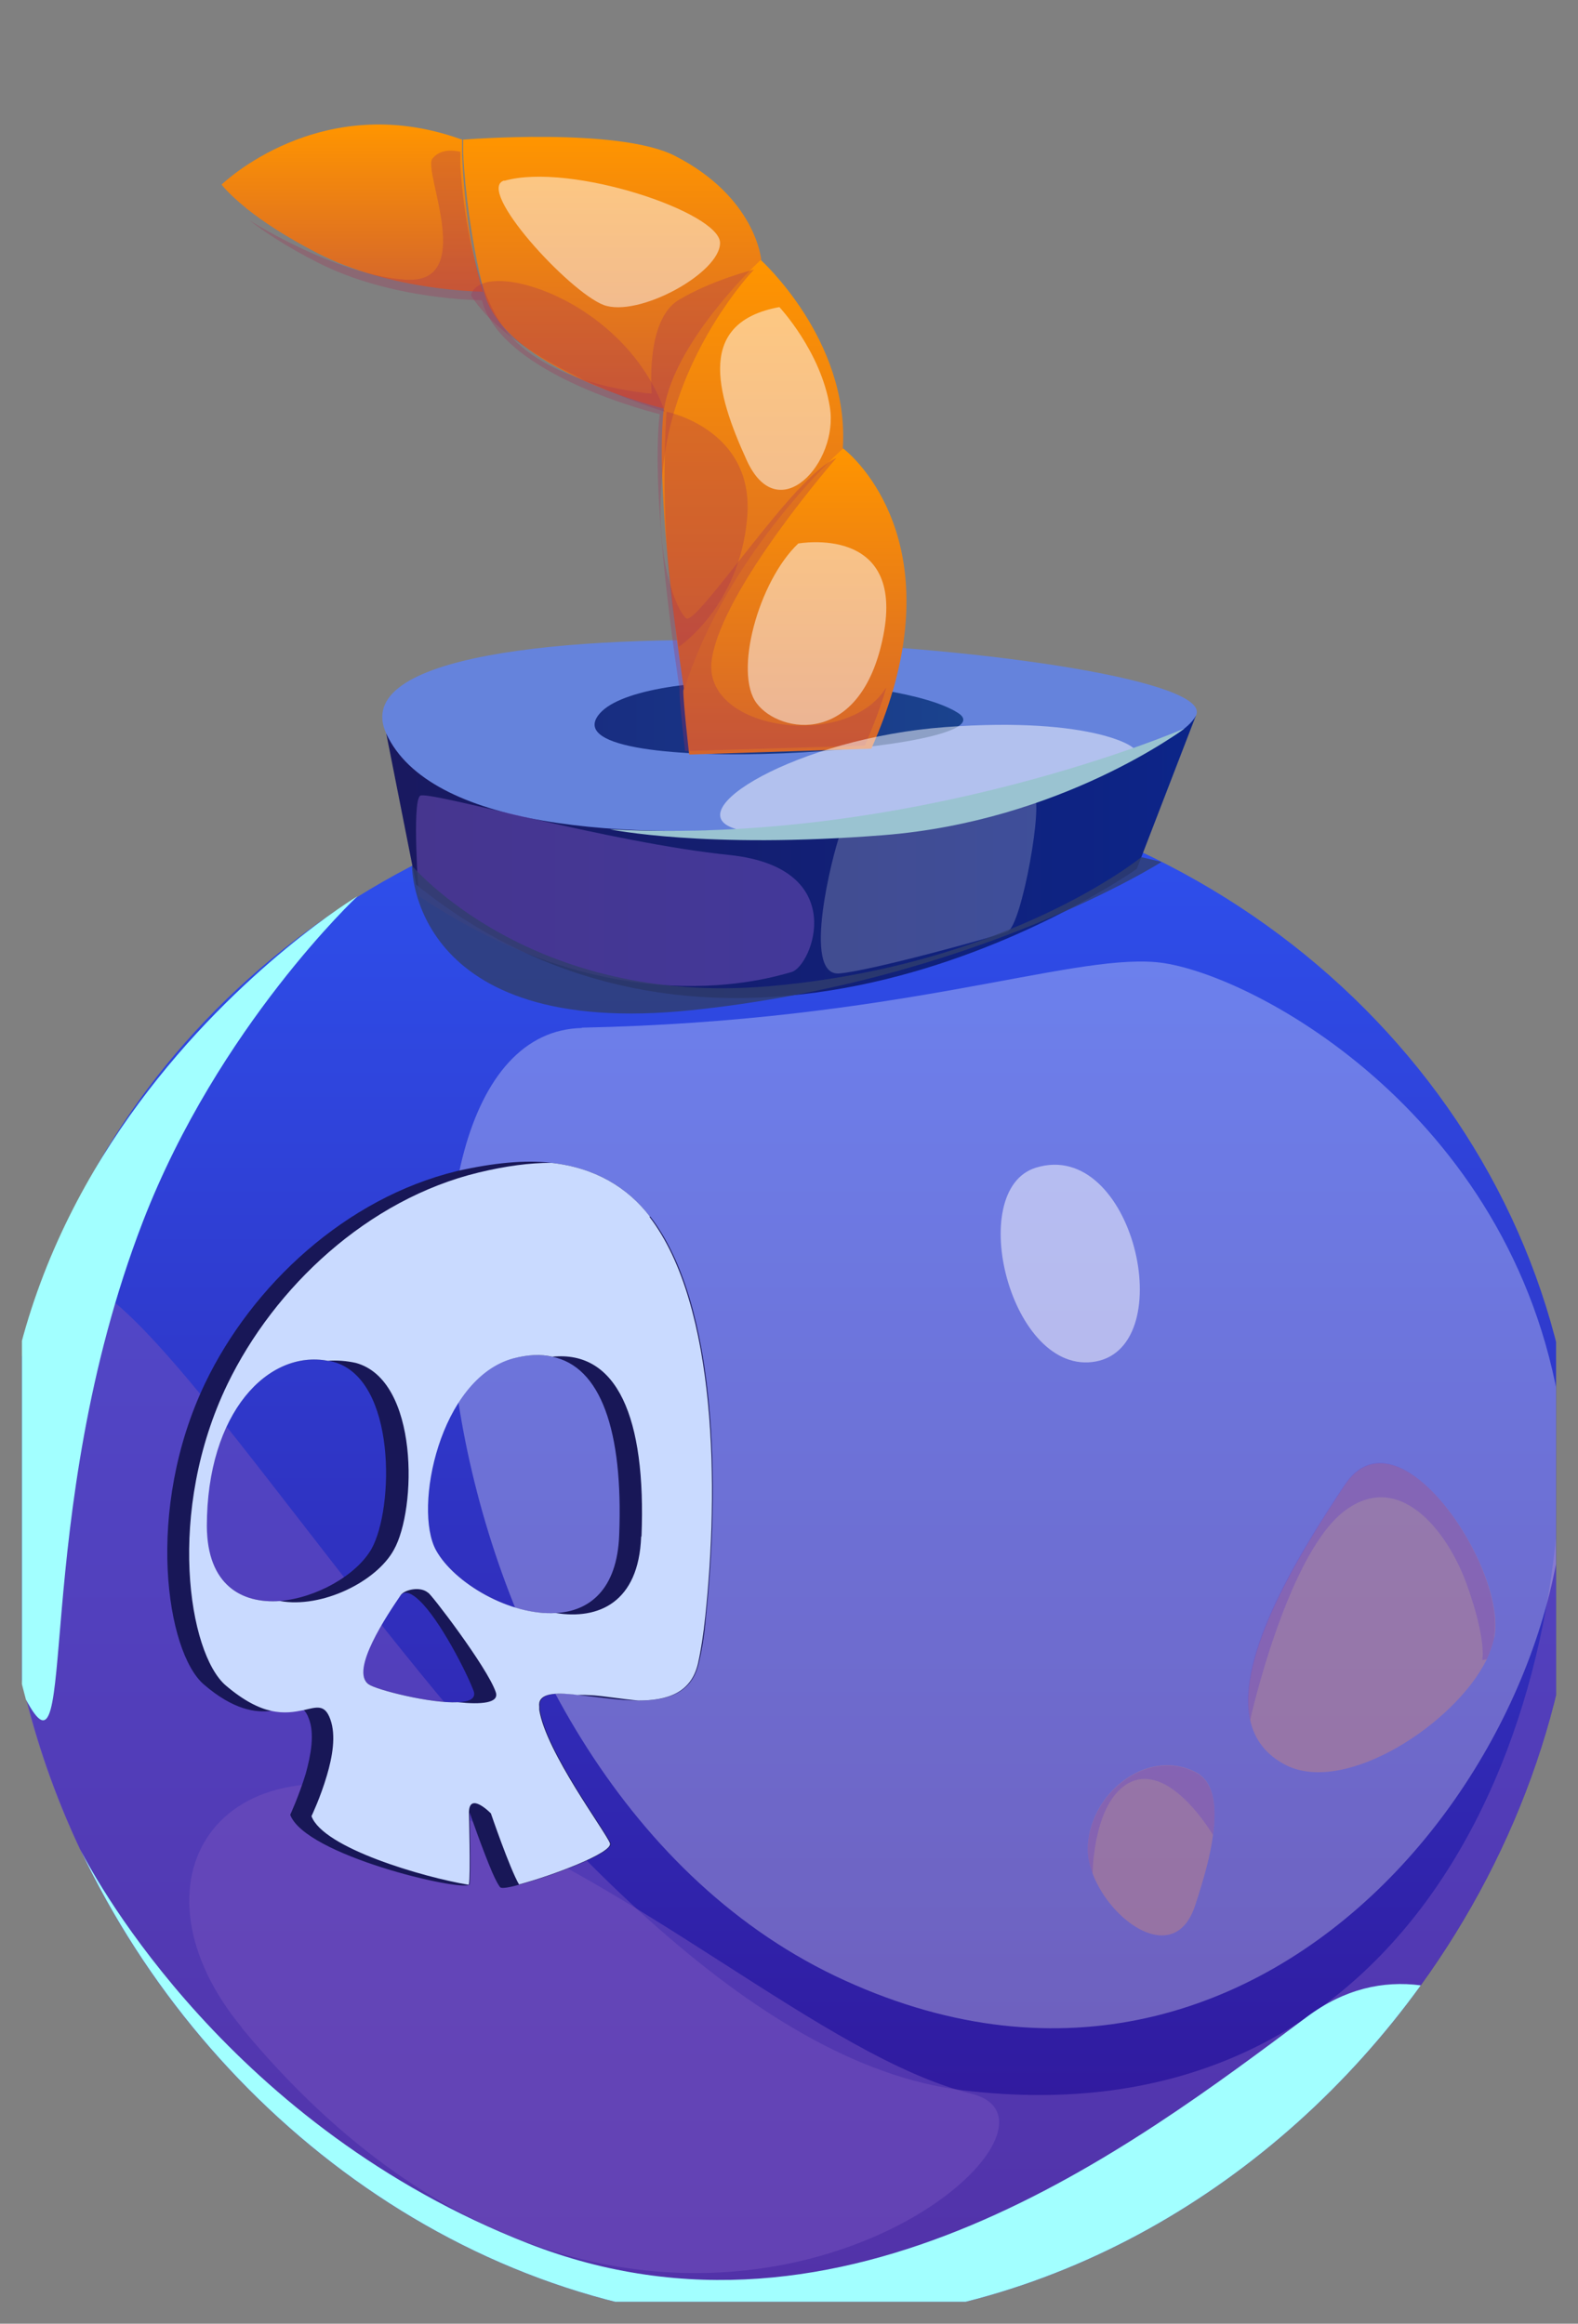 <svg width="46" height="67.722" viewBox="0 0 46 67.722" fill="none" xmlns="http://www.w3.org/2000/svg" xmlns:xlink="http://www.w3.org/1999/xlink">
	<rect x="0" y="0" width="46" height="67.722" fill="#808080" stroke="none"/>
	<desc>
			Created with Pixso.
	</desc>
	<defs>
		<clipPath id="clip43_6617">
			<rect rx="0" width="44.722" height="66.444" transform="translate(0.639 0.639)" fill="white" fill-opacity="0"/>
		</clipPath>
		<linearGradient x1="23.047" y1="67.723" x2="23.047" y2="22.578" id="paint_linear_43_6621_0" gradientUnits="userSpaceOnUse">
			<stop stop-color="#311191"/>
			<stop offset="1" stop-color="#2E52F0"/>
		</linearGradient>
		<linearGradient x1="11.266" y1="24.982" x2="34.862" y2="24.982" id="paint_linear_43_6622_0" gradientUnits="userSpaceOnUse">
			<stop stop-color="#19195F"/>
			<stop offset="1" stop-color="#0C2589"/>
		</linearGradient>
		<linearGradient x1="17.326" y1="20.924" x2="28.077" y2="20.924" id="paint_linear_43_6624_0" gradientUnits="userSpaceOnUse">
			<stop stop-color="#182D81"/>
			<stop offset="1" stop-color="#1A438E"/>
		</linearGradient>
		<linearGradient x1="23.183" y1="21.992" x2="23.183" y2="13.07" id="paint_linear_43_6638_0" gradientUnits="userSpaceOnUse">
			<stop stop-color="#D4652C"/>
			<stop offset="1" stop-color="#FF9500"/>
		</linearGradient>
		<linearGradient x1="21.942" y1="20.121" x2="21.942" y2="7.586" id="paint_linear_43_6639_0" gradientUnits="userSpaceOnUse">
			<stop stop-color="#D4652C"/>
			<stop offset="1" stop-color="#FF9500"/>
		</linearGradient>
		<linearGradient x1="17.823" y1="11.918" x2="17.823" y2="4.001" id="paint_linear_43_6640_0" gradientUnits="userSpaceOnUse">
			<stop stop-color="#D4652C"/>
			<stop offset="1" stop-color="#FF9500"/>
		</linearGradient>
		<linearGradient x1="10.288" y1="8.508" x2="10.288" y2="3.642" id="paint_linear_43_6641_0" gradientUnits="userSpaceOnUse">
			<stop stop-color="#D4652C"/>
			<stop offset="1" stop-color="#FF9500"/>
		</linearGradient>
	</defs>
	<rect rx="0" width="44.722" height="66.444" transform="translate(0.639 0.639)" fill="#FFFFFF" fill-opacity="0"/>
	<g clip-path="url(#clip43_6617)">
		<path d="M46 44.21C46 49.08 44.29 53.89 41.41 57.87C37.22 63.66 30.55 67.72 23.04 67.72C13.93 67.72 6.07 61.75 2.36 53.94C2.35 53.91 2.32 53.89 2.32 53.86C2.32 53.84 2.31 53.84 2.31 53.84C0.9 50.82 0.1 47.52 0.1 44.21C0.1 42 0.45 39.85 1.12 37.83C4.01 28.98 12.74 22.57 23.05 22.57C34.17 22.57 43.43 30.02 45.55 39.91C45.84 41.3 46.01 42.75 46.01 44.21L46 44.21Z" fill="url(#paint_linear_43_6621_0)" fill-opacity="1" fill-rule="nonzero"/>
		<path d="M12.13 25.78L11.26 21.38L34.86 20.86L33.14 25.32C33.14 25.32 21.68 33.48 12.13 25.78Z" fill="url(#paint_linear_43_6622_0)" fill-opacity="1" fill-rule="nonzero"/>
		<path d="M11.26 21.38C9.17 16.84 35.89 18.91 34.86 20.86C33.65 23.19 13.76 26.81 11.26 21.38Z" fill="#6583DC" fill-opacity="1" fill-rule="nonzero"/>
		<path d="M17.43 20.86C18.49 19.37 26.21 19.66 27.93 20.78C29.65 21.89 16.06 22.78 17.43 20.86Z" fill="url(#paint_linear_43_6624_0)" fill-opacity="1" fill-rule="nonzero"/>
		<g opacity="0.5" style="mix-blend-mode:multiply">
			<path d="M12.21 26.14C12.21 26.14 12 23.36 12.25 23.19C12.51 23.04 17.74 24.56 21.28 24.92C24.81 25.3 23.67 28.17 23.07 28.33C22.46 28.5 17.92 29.94 12.22 26.12L12.21 26.14Z" fill="#7452BE" fill-opacity="1" fill-rule="nonzero"/>
		</g>
		<g opacity="0.2" style="mix-blend-mode:soft-light">
			<path d="M24.47 28.37C23.34 28.47 24.3 24.82 24.47 24.37C24.63 23.92 29.79 23.18 30.12 23.19C30.45 23.2 29.79 27.01 29.36 27.16C28.91 27.32 25.4 28.29 24.47 28.37Z" fill="#FFFFFF" fill-opacity="1" fill-rule="nonzero"/>
		</g>
		<g opacity="0.5" style="mix-blend-mode:multiply">
			<path d="M46 44.21C46 56.16 35.71 67.72 23.04 67.72C10.37 67.72 0.09 56.16 0.09 44.21C0.09 42 0.44 39.85 1.11 37.83C3.45 32.92 15.66 59.41 28.07 60.92C40.49 62.42 45.8 51.4 45.49 41.15C45.48 40.68 45.49 40.26 45.54 39.9C45.83 41.29 46 42.74 46 44.2L46 44.21Z" fill="#7452BE" fill-opacity="1" fill-rule="nonzero"/>
		</g>
		<g opacity="0.3" style="mix-blend-mode:soft-light">
			<path d="M16.96 29.96C10.22 30.1 11.95 51.96 24.63 57.72C37.31 63.5 46.88 49.97 45.49 41.15C44.1 32.32 36.28 28.26 33.69 28.04C31.09 27.82 26.19 29.76 16.96 29.95L16.96 29.96Z" fill="#FFFFFF" fill-opacity="1" fill-rule="nonzero"/>
		</g>
		<g opacity="0.8" style="mix-blend-mode:multiply">
			<path d="M12.01 25.23C12.01 25.23 15.47 29.35 22.44 28.74C29.42 28.13 33.27 24.98 33.27 24.98L33.86 25.12C33.86 25.12 28.41 28.58 20.17 29.44C11.94 30.3 12.01 25.23 12.01 25.23Z" fill="#2F3D6D" fill-opacity="1" fill-rule="nonzero"/>
		</g>
		<g opacity="0.3" style="mix-blend-mode:soft-light">
			<path d="M2.32 53.88C2.32 53.88 2.34 53.93 2.36 53.95C2.34 53.92 2.32 53.9 2.32 53.88Z" fill="#FFFFFF" fill-opacity="1" fill-rule="nonzero"/>
		</g>
		<g style="mix-blend-mode:soft-light">
			<path d="M41.41 57.87C37.22 63.66 30.55 67.72 23.04 67.72C13.93 67.72 6.07 61.75 2.36 53.94C2.83 54.86 6.75 62 15.39 65.38C24.63 69 33.02 62.56 38.11 58.77C39.2 57.96 40.32 57.72 41.41 57.86L41.41 57.87Z" fill="#A2FFFF" fill-opacity="1" fill-rule="nonzero"/>
		</g>
		<g opacity="0.5" style="mix-blend-mode:multiply">
			<path d="M7.05 59.09C3.6 54.92 6.23 50.39 12.37 52.54C18.51 54.69 24.01 59.95 28.32 61.02C32.62 62.09 18.83 73.34 7.04 59.09L7.05 59.09Z" fill="#7452BE" fill-opacity="1" fill-rule="nonzero"/>
		</g>
		<g opacity="0.5" style="mix-blend-mode:soft-light">
			<path d="M30.2 34.03C28.11 34.67 29.46 40.13 31.94 39.68C34.42 39.22 33.03 33.16 30.2 34.03Z" fill="#FFFFFF" fill-opacity="1" fill-rule="nonzero"/>
		</g>
		<g style="mix-blend-mode:soft-light">
			<path d="M0.75 49.52C2.32 52.49 0.84 44.21 4.17 35.59C6.37 29.91 10.42 26.12 10.42 26.12C10.42 26.12 -3.34 34.39 0.75 49.51L0.75 49.52Z" fill="#A2FFFF" fill-opacity="1" fill-rule="nonzero"/>
		</g>
		<path d="M18.95 35.46C18.3 34.61 17.35 34.03 16.07 33.89C15.3 33.8 14.38 33.89 13.32 34.13C10.07 34.92 7.35 37.46 5.98 40.31C4.21 44.01 4.85 48.15 5.94 49.09C6.81 49.84 7.46 49.92 7.91 49.86C8.37 49.81 8.65 49.63 8.86 49.84C8.91 49.89 8.96 49.97 9 50.08C9.18 50.53 9.06 51.16 8.91 51.7C8.71 52.35 8.46 52.89 8.46 52.89C8.9 54.07 13.4 55.12 13.68 54.93C13.68 54.93 13.69 54.92 13.69 54.91C13.74 54.65 13.69 52.82 13.69 52.82C13.69 52.82 14.07 53.92 14.35 54.57C14.45 54.8 14.55 54.98 14.59 55.01C14.64 55.04 14.85 55.01 15.16 54.92C16.1 54.67 17.91 53.99 17.8 53.72C17.68 53.39 15.93 51.06 15.74 49.83C15.74 49.79 15.74 49.77 15.74 49.74C15.69 49.38 16.11 49.32 16.69 49.38C16.75 49.38 16.79 49.39 16.85 49.4C17.38 49.45 18.03 49.56 18.63 49.56C19.46 49.56 20.17 49.35 20.37 48.47C20.47 48.06 20.54 47.6 20.58 47.11C20.97 43.44 20.95 38.05 18.96 35.46L18.95 35.46ZM13.34 49.61C12.55 49.65 10.98 49.25 10.75 49.09C10.18 48.7 11.19 46.97 11.68 46.49C11.81 46.35 12 46.43 12.22 46.64C12.82 47.2 13.61 48.75 13.81 49.29C13.88 49.5 13.68 49.6 13.35 49.61L13.34 49.61ZM8.15 46.66C7.04 46.74 6.03 46.2 6.02 44.48C6.02 41.16 7.81 39.33 9.55 39.66C9.61 39.66 9.66 39.68 9.72 39.69C11.56 40.19 11.49 43.96 10.83 45.14C10.39 45.91 9.22 46.57 8.15 46.66ZM16.18 47.01C14.86 47.09 13.23 46.14 12.7 45.18C12.03 43.96 12.8 40.17 14.94 39.59C15.37 39.48 15.75 39.46 16.09 39.54C17.51 39.82 18.17 41.69 18.05 44.74C17.99 46.33 17.18 46.96 16.2 47.01L16.18 47.01Z" fill="#181757" fill-opacity="1" fill-rule="nonzero"/>
		<path d="M18.95 35.46C18.3 34.61 17.35 34.03 16.07 33.89C15.44 33.89 14.75 33.98 13.96 34.17C10.72 34.95 8 37.51 6.63 40.34C4.84 44.05 5.49 48.18 6.58 49.12C7.11 49.57 7.54 49.78 7.9 49.86C8.29 49.95 8.6 49.89 8.85 49.84C9.24 49.75 9.47 49.66 9.63 50.11C9.8 50.58 9.69 51.2 9.53 51.74C9.34 52.39 9.08 52.93 9.08 52.93C9.42 53.86 12.34 54.71 13.66 54.93C13.66 54.93 13.67 54.92 13.67 54.91C13.72 54.65 13.67 52.82 13.67 52.82C13.68 52.2 14.31 52.85 14.31 52.85C14.31 52.85 14.86 54.46 15.13 54.92C16.08 54.67 17.88 53.99 17.78 53.72C17.66 53.39 15.91 51.06 15.72 49.83C15.72 49.79 15.72 49.77 15.72 49.74C15.67 49.38 16.09 49.32 16.66 49.38C16.72 49.38 16.77 49.39 16.83 49.4C16.97 49.39 17.13 49.4 17.31 49.41C17.68 49.44 18.14 49.52 18.61 49.56C19.44 49.56 20.15 49.35 20.35 48.47C20.44 48.06 20.51 47.6 20.56 47.11C20.95 43.44 20.92 38.05 18.93 35.46L18.95 35.46ZM8.16 46.66C7.05 46.74 6.04 46.2 6.03 44.48C6.03 41.16 7.82 39.33 9.56 39.66C9.82 39.64 10.1 39.66 10.37 39.72C12.22 40.22 12.15 43.99 11.48 45.17C10.97 46.1 9.38 46.88 8.16 46.66ZM13.34 49.61C12.55 49.65 10.98 49.25 10.75 49.09C10.18 48.7 11.3 47.05 11.68 46.49C11.79 46.33 12.25 46.22 12.48 46.42C12.51 46.38 14.2 48.58 14.45 49.31C14.57 49.64 14.02 49.68 13.35 49.61L13.34 49.61ZM18.69 44.78C18.62 46.71 17.44 47.21 16.2 47.01C14.87 47.09 13.24 46.14 12.71 45.18C12.04 43.96 12.82 40.17 14.96 39.59C15.38 39.48 15.76 39.46 16.1 39.54C17.98 39.35 18.84 41.29 18.7 44.78L18.69 44.78Z" fill="#C9DAFF" fill-opacity="1" fill-rule="nonzero"/>
		<path d="M26.03 20.11C25.88 20.64 25.67 21.21 25.4 21.82L20.09 21.99C20.09 21.99 19.91 20.43 19.92 20.12C19.97 19.99 20.01 19.86 20.05 19.74C20.25 19.17 20.67 18.03 21.29 16.84C22.09 15.31 23.2 13.7 24.58 13.07C24.58 13.07 27.45 15.21 26.03 20.12L26.03 20.11Z" fill="url(#paint_linear_43_6638_0)" fill-opacity="1" fill-rule="nonzero"/>
		<path d="M24.58 13.07C24.58 13.07 24.39 13.23 24.09 13.54C23.14 14.5 21.08 16.83 20.07 19.72C20.02 19.85 19.98 19.97 19.94 20.1C19.94 20.1 19.06 14.51 19.35 11.89C19.62 9.43 21.87 7.78 22.14 7.58C22.15 7.58 22.15 7.57 22.16 7.56C22.16 7.56 24.76 9.89 24.57 13.05L24.58 13.07Z" fill="url(#paint_linear_43_6639_0)" fill-opacity="1" fill-rule="nonzero"/>
		<path d="M22.17 7.58C22.17 7.58 22.17 7.6 22.15 7.6C21.9 7.83 19.66 10.01 19.36 11.91C19.36 11.91 14.68 10.78 14.11 8.51C13.71 6.95 13.56 5.44 13.51 4.65C13.51 4.6 13.51 4.54 13.5 4.49C13.5 4.48 13.5 4.46 13.5 4.45L13.5 4.43C13.5 4.43 13.5 4.41 13.5 4.39L13.5 4.24C13.5 4.13 13.5 4.07 13.5 4.07C13.5 4.07 18.02 3.7 19.67 4.54C22.04 5.75 22.19 7.57 22.19 7.57L22.17 7.58Z" fill="url(#paint_linear_43_6640_0)" fill-opacity="1" fill-rule="nonzero"/>
		<path d="M14.1 8.5C14.1 8.5 11.43 8.5 9.24 7.37C8.31 6.89 7.66 6.45 7.23 6.11C7.18 6.08 7.17 6.06 7.17 6.06C6.65 5.64 6.46 5.38 6.46 5.38C6.46 5.38 9.33 2.58 13.44 4.06C13.45 4.06 13.47 4.06 13.47 4.06C13.47 4.06 13.47 4.12 13.47 4.23L13.47 4.38C13.47 4.38 13.47 4.42 13.47 4.43C13.47 4.44 13.47 4.46 13.47 4.48C13.5 5.28 13.63 7.04 14.07 8.48L14.1 8.5Z" fill="url(#paint_linear_43_6641_0)" fill-opacity="1" fill-rule="nonzero"/>
		<g opacity="0.3" style="mix-blend-mode:multiply">
			<path d="M25.83 20.06C25.68 20.58 25.47 21.13 25.21 21.73L19.97 21.89C19.97 21.89 19.79 20.37 19.81 20.07C19.81 20.07 18.94 14.62 19.23 12.07C19.23 12.07 14.61 10.96 14.05 8.75C14.05 8.75 11.41 8.75 9.26 7.65C8.33 7.18 7.7 6.75 7.27 6.42C7.67 6.67 9.88 8 11.8 8.15C13.91 8.31 12.33 5.01 12.6 4.63C12.85 4.3 13.3 4.4 13.4 4.42C13.41 4.42 13.42 4.42 13.42 4.42C13.42 4.42 13.42 4.48 13.42 4.58C13.42 4.63 13.42 4.69 13.42 4.77L13.42 4.79C13.42 4.79 13.42 4.82 13.42 4.84C13.42 4.88 13.43 4.93 13.43 4.99C13.51 6.08 13.8 8.5 14.81 9.71C16.14 11.29 19 11.47 19 11.47C19 11.47 18.8 9.36 19.77 8.75C20.72 8.18 21.91 7.87 21.98 7.86C21.85 7.98 19.93 10.08 19.42 12.98C18.91 15.97 19.71 17.77 20 18.02C20.11 18.11 20.55 17.59 21.12 16.88C21.97 15.82 23.08 14.34 23.88 13.68C24.07 13.52 24.24 13.41 24.38 13.35C24.38 13.35 21.07 17.13 20.75 19.21C20.43 21.29 24.66 21.88 25.81 20.07L25.83 20.06Z" fill="#A42F55" fill-opacity="1" fill-rule="nonzero"/>
		</g>
		<g opacity="0.5" style="mix-blend-mode:soft-light">
			<path d="M21.49 24.17C19.64 23.68 23.24 21.51 27.56 21.19C31.89 20.87 33.3 21.82 33.07 21.91C32.85 22 26.91 23.94 21.49 24.17Z" fill="#FFFFFF" fill-opacity="1" fill-rule="nonzero"/>
		</g>
		<g opacity="0.3" style="mix-blend-mode:multiply">
			<path d="M13.73 8.61C14 7.47 18.21 8.67 19.38 12C19.38 12 15.04 10.68 13.73 8.61Z" fill="#A42F55" fill-opacity="1" fill-rule="nonzero"/>
		</g>
		<g opacity="0.3" style="mix-blend-mode:multiply">
			<path d="M19.79 18.85C19.79 18.85 21.56 17.67 21.78 15.09C22.01 12.51 19.43 12 19.43 12C19.43 12 19.16 15.51 19.79 18.85Z" fill="#A42F55" fill-opacity="1" fill-rule="nonzero"/>
		</g>
		<g opacity="0.5" style="mix-blend-mode:soft-light">
			<path d="M14.7 5.26C13.84 5.51 16.59 8.51 17.6 8.89C18.61 9.26 20.99 7.96 20.99 7.08C20.99 6.19 16.63 4.72 14.7 5.27L14.7 5.26Z" fill="#FFFFFF" fill-opacity="1" fill-rule="nonzero"/>
		</g>
		<g opacity="0.5" style="mix-blend-mode:soft-light">
			<path d="M22.72 8.95C20.31 9.39 20.85 11.41 21.77 13.42C22.69 15.43 24.46 13.48 24.19 11.86C23.93 10.24 22.72 8.95 22.72 8.95Z" fill="#FFFFFF" fill-opacity="1" fill-rule="nonzero"/>
		</g>
		<g opacity="0.5" style="mix-blend-mode:soft-light">
			<path d="M23.27 15.84C22.11 16.94 21.38 19.61 22.06 20.5C22.73 21.39 25.11 21.78 25.75 18.52C26.39 15.27 23.27 15.84 23.27 15.84Z" fill="#FFFFFF" fill-opacity="1" fill-rule="nonzero"/>
		</g>
		<g opacity="0.5" style="mix-blend-mode:multiply">
			<path d="M43.56 47.72C43.51 47.93 43.44 48.14 43.34 48.36C42.43 50.22 39.25 52.31 37.5 51.45C36.91 51.15 36.58 50.71 36.45 50.16C36.02 48.24 37.98 45.13 39.2 43.29C40.77 40.92 43.95 45.74 43.56 47.73L43.56 47.72Z" fill="#BE8186" fill-opacity="1" fill-rule="nonzero"/>
		</g>
		<g opacity="0.5" style="mix-blend-mode:multiply">
			<path d="M35.36 53.48C35.29 54.05 35.1 54.74 34.84 55.53C34.25 57.33 32.38 56.02 31.85 54.6C31.76 54.36 31.71 54.12 31.71 53.9C31.71 52.31 33.41 50.92 34.84 51.64C35.34 51.88 35.49 52.52 35.36 53.48Z" fill="#BE8186" fill-opacity="1" fill-rule="nonzero"/>
		</g>
		<g opacity="0.5" style="mix-blend-mode:multiply">
			<path d="M43.56 47.72C43.51 47.93 43.44 48.14 43.34 48.36L43.21 48.38C43.21 48.38 43.34 47.81 42.77 46.21C42.2 44.6 40.74 42.75 39.1 44.11C37.5 45.47 36.47 50 36.44 50.14C36 48.23 37.97 45.11 39.19 43.28C40.75 40.9 43.94 45.72 43.55 47.72L43.56 47.72Z" fill="#7452BE" fill-opacity="1" fill-rule="nonzero"/>
		</g>
		<g opacity="0.5" style="mix-blend-mode:multiply">
			<path d="M35.36 53.48C35.36 53.48 34.18 51.46 33.02 51.91C31.86 52.38 31.85 54.61 31.85 54.61C31.76 54.37 31.71 54.13 31.71 53.91C31.71 52.32 33.41 50.93 34.84 51.65C35.34 51.89 35.49 52.53 35.36 53.49L35.36 53.48Z" fill="#7452BE" fill-opacity="1" fill-rule="nonzero"/>
		</g>
		<path d="M17.78 24.17C17.78 24.17 20.55 24.75 25.75 24.34C30.96 23.93 34.53 21.23 34.53 21.23C34.53 21.23 26.64 24.65 17.78 24.17Z" fill="#9AC3D1" fill-opacity="1" fill-rule="nonzero"/>
	</g>
</svg>
